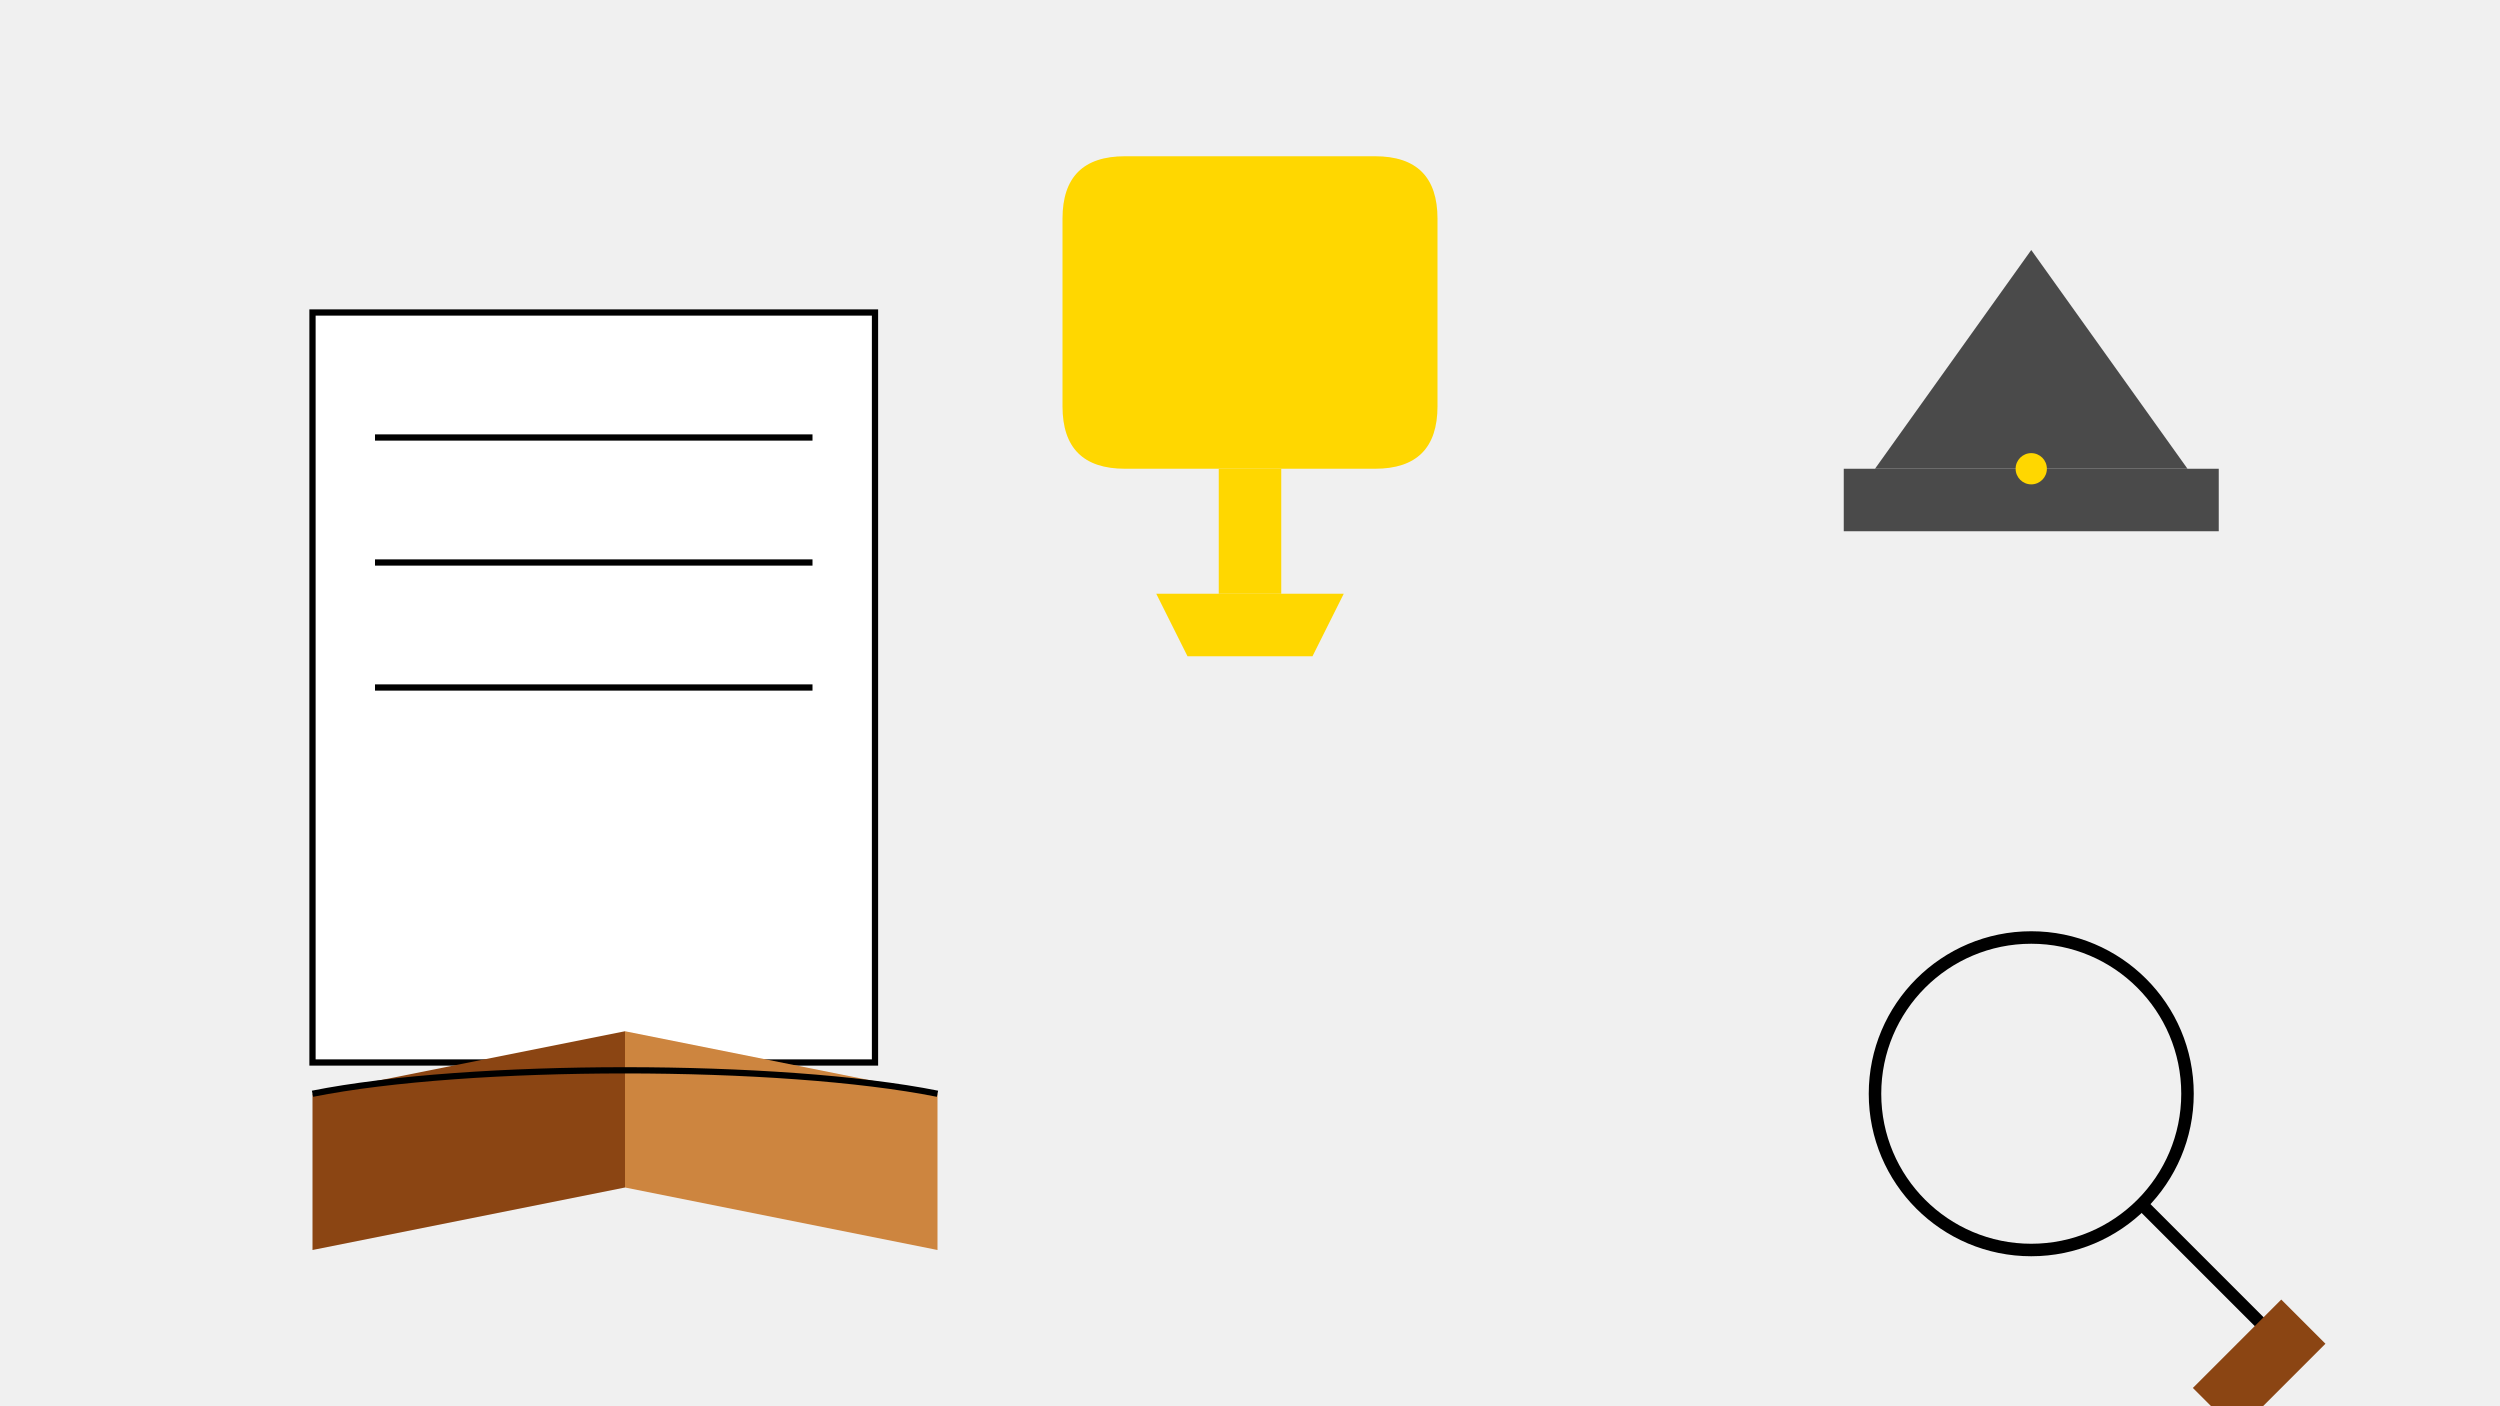 <svg width="800" height="450" viewBox="0 0 800 450" xmlns="http://www.w3.org/2000/svg">
  <!-- 背景 -->
  <rect width="800" height="450" fill="#f0f0f0"/>
  
  <!-- 奖杯 -->
  <path d="M400 50 L440 50 Q460 50 460 70 L460 130 Q460 150 440 150 L360 150 Q340 150 340 130 L340 70 Q340 50 360 50 Z" fill="#ffd700"/>
  <rect x="390" y="150" width="20" height="40" fill="#ffd700"/>
  <path d="M370 190 L430 190 L420 210 L380 210 Z" fill="#ffd700"/>
  
  <!-- 证书 -->
  <rect x="100" y="100" width="180" height="240" fill="#ffffff" stroke="#000000" stroke-width="2"/>
  <line x1="120" y1="140" x2="260" y2="140" stroke="#000000" stroke-width="2"/>
  <line x1="120" y1="180" x2="260" y2="180" stroke="#000000" stroke-width="2"/>
  <line x1="120" y1="220" x2="260" y2="220" stroke="#000000" stroke-width="2"/>
  
  <!-- 帽子 -->
  <path d="M600 150 L700 150 L650 80 Z" fill="#4a4a4a"/>
  <rect x="590" y="150" width="120" height="20" fill="#4a4a4a"/>
  <circle cx="650" cy="150" r="5" fill="#ffd700"/>
  
  <!-- 书本 -->
  <path d="M100 350 L200 330 L200 380 L100 400 Z" fill="#8b4513"/>
  <path d="M200 330 L300 350 L300 400 L200 380 Z" fill="#cd853f"/>
  <path d="M100 350 C150 340 250 340 300 350" fill="none" stroke="#000000" stroke-width="2"/>
  
  <!-- 放大镜 -->
  <circle cx="650" cy="350" r="50" fill="none" stroke="#000000" stroke-width="4"/>
  <line x1="685" y1="385" x2="730" y2="430" stroke="#000000" stroke-width="4"/>
  <rect x="720" y="420" width="20" height="40" transform="rotate(45 730 430)" fill="#8b4513"/>
</svg>